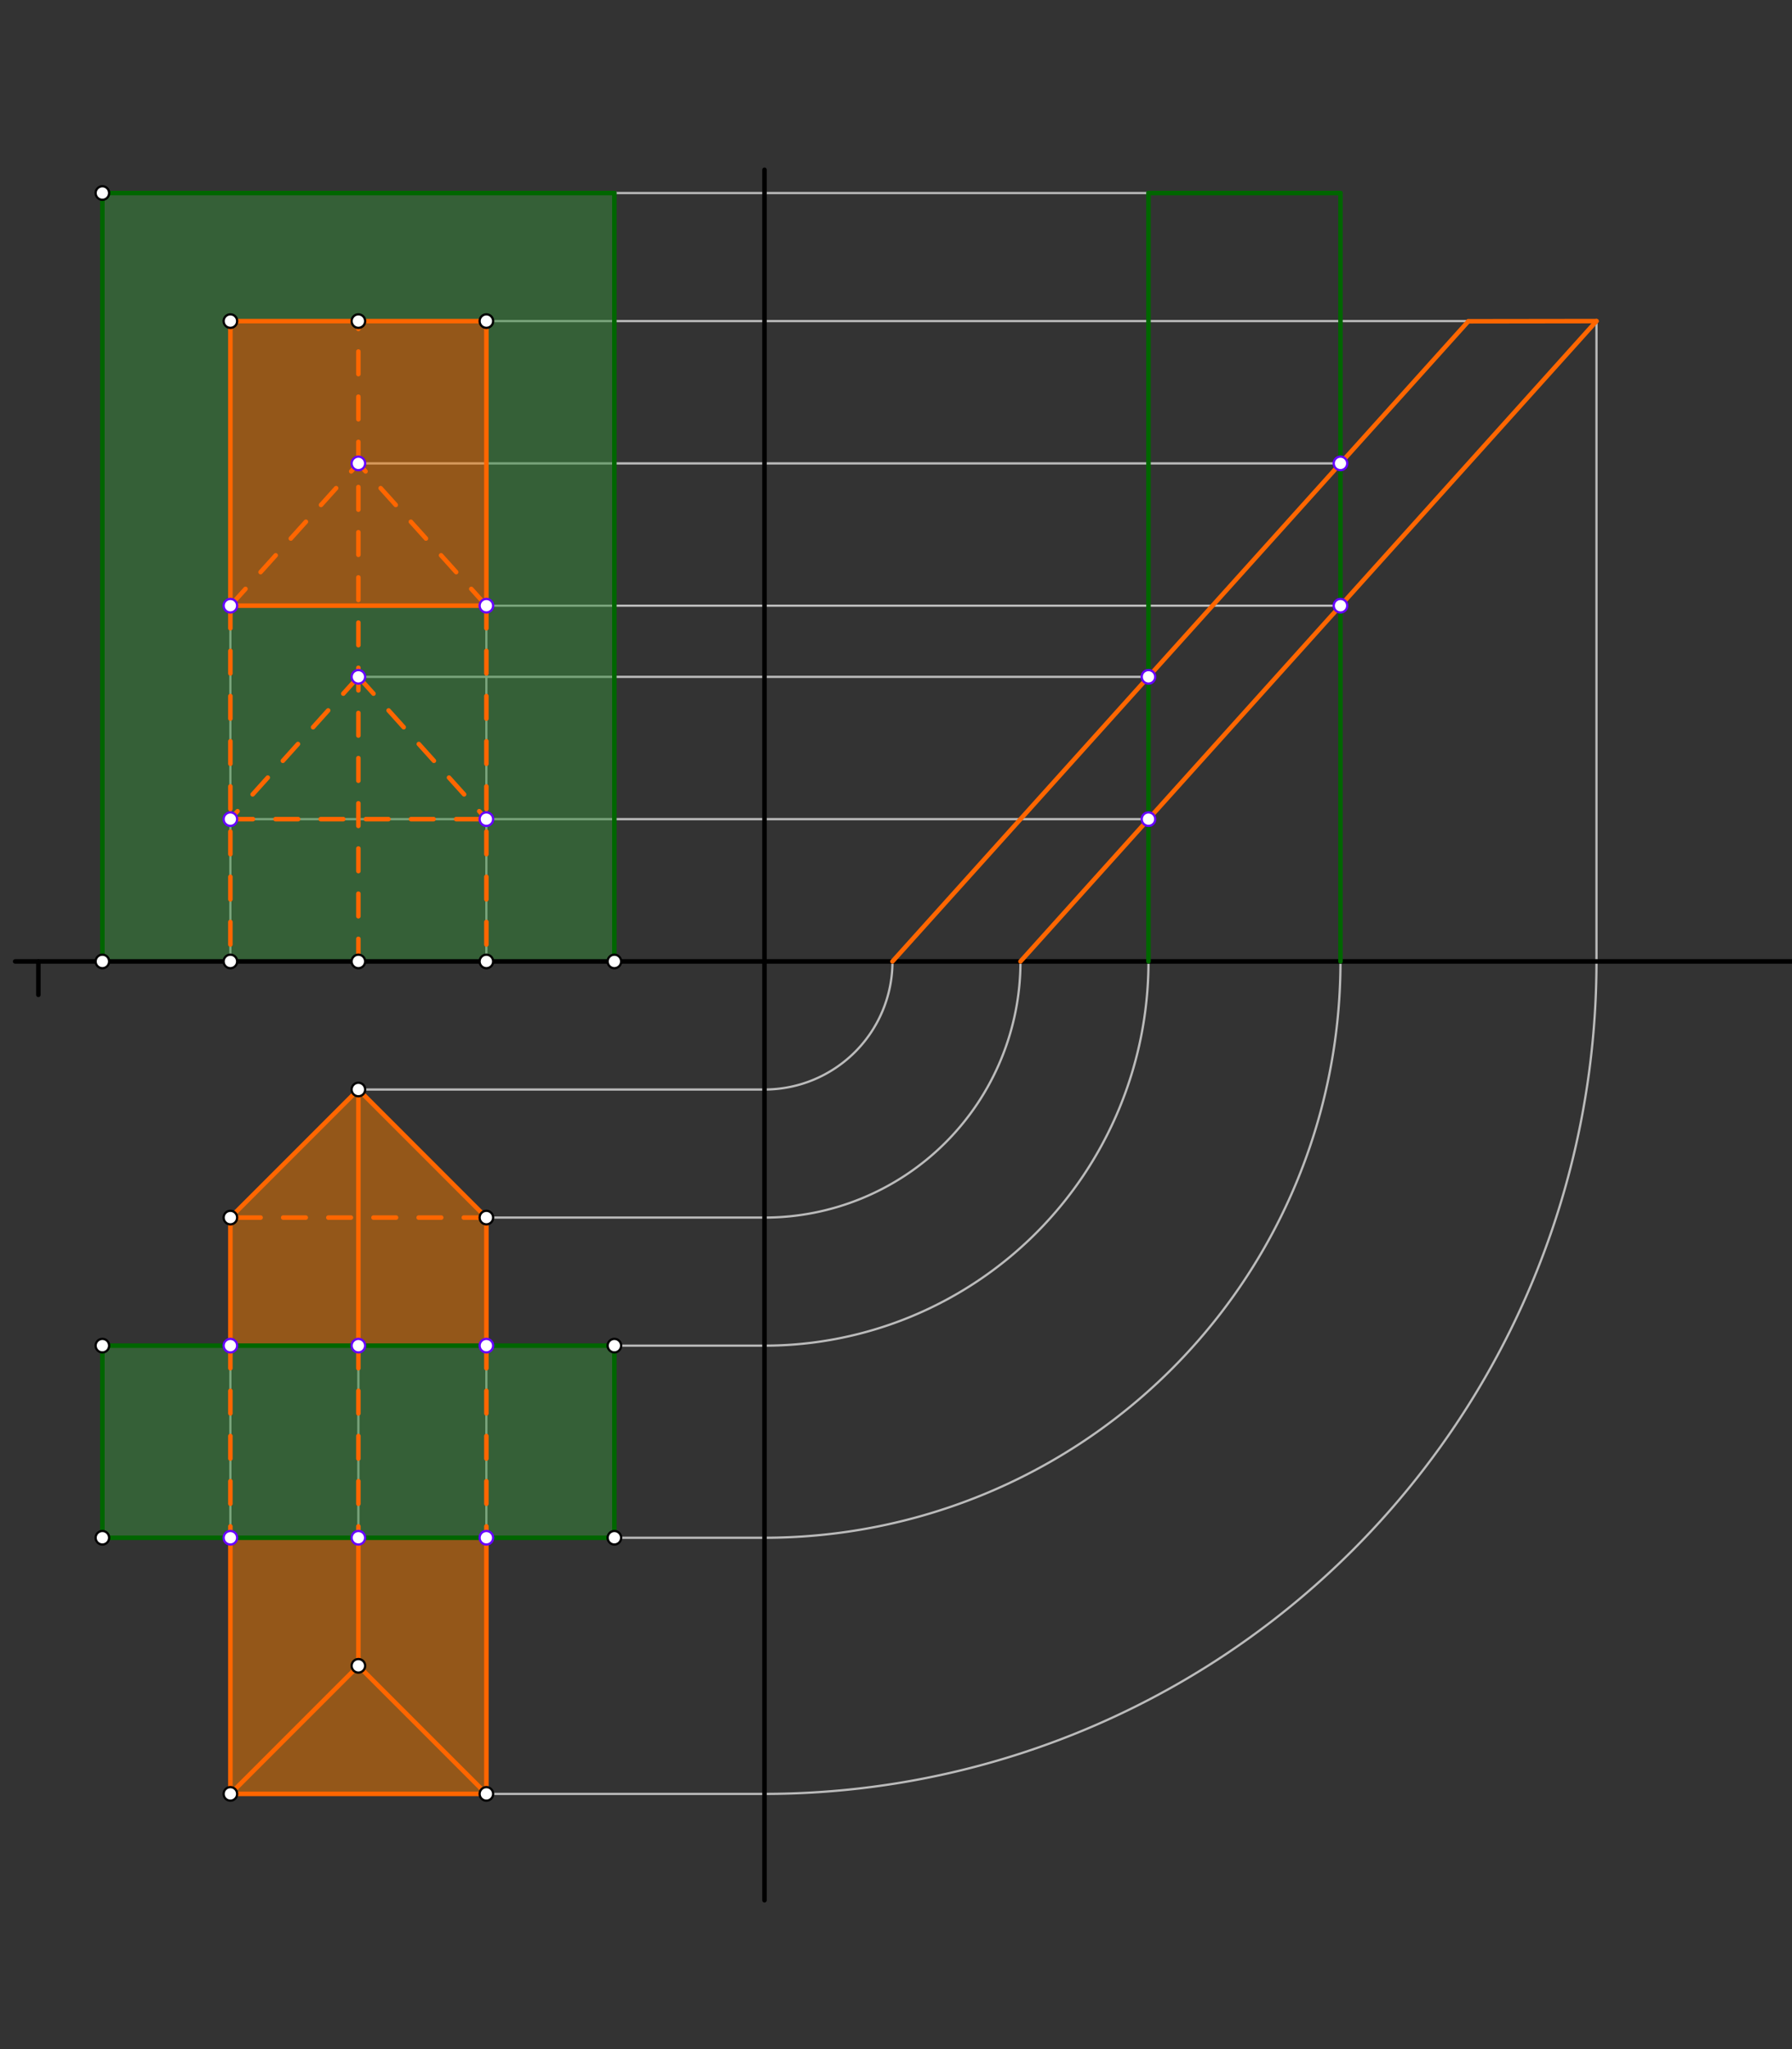 <svg xmlns="http://www.w3.org/2000/svg" class="svg--1it" height="100%" preserveAspectRatio="xMidYMid meet" viewBox="0 0 793.701 907.087" width="100%"><rect x="0" y="0" width="793.701" height="907.087" fill="#333333" stroke="none"/><defs><marker id="marker-arrow" markerHeight="16" markerUnits="userSpaceOnUse" markerWidth="24" orient="auto-start-reverse" refX="24" refY="4" viewBox="0 0 24 8"><path d="M 0 0 L 24 4 L 0 8 z" stroke="inherit"></path></marker></defs><g class="aux-layer--1FB"><g class="element--2qn"><line stroke="#bbbbbb" stroke-dasharray="none" stroke-linecap="round" stroke-width="1" x1="102.039" x2="102.039" y1="538.993" y2="794.111"></line></g><g class="element--2qn"><line stroke="#bbbbbb" stroke-dasharray="none" stroke-linecap="round" stroke-width="1" x1="158.732" x2="158.732" y1="482.3" y2="737.419"></line></g><g class="element--2qn"><line stroke="#bbbbbb" stroke-dasharray="none" stroke-linecap="round" stroke-width="1" x1="215.425" x2="215.425" y1="538.993" y2="794.111"></line></g><g class="element--2qn"><line stroke="#bbbbbb" stroke-dasharray="none" stroke-linecap="round" stroke-width="1" x1="102.039" x2="102.039" y1="425.607" y2="142.143"></line></g><g class="element--2qn"><line stroke="#bbbbbb" stroke-dasharray="none" stroke-linecap="round" stroke-width="1" x1="215.425" x2="215.425" y1="425.607" y2="142.143"></line></g><g class="element--2qn"><line stroke="#bbbbbb" stroke-dasharray="none" stroke-linecap="round" stroke-width="1" x1="272.118" x2="338.6" y1="595.686" y2="595.686"></line></g><g class="element--2qn"><line stroke="#bbbbbb" stroke-dasharray="none" stroke-linecap="round" stroke-width="1" x1="272.118" x2="338.6" y1="680.726" y2="680.726"></line></g><g class="element--2qn"><path d="M 338.6 680.726 A 255.118 255.118 0 0 0 593.718 425.607" fill="none" stroke="#bbbbbb" stroke-dasharray="none" stroke-linecap="round" stroke-width="1"></path></g><g class="element--2qn"><path d="M 338.6 595.686 A 170.079 170.079 0 0 0 508.679 425.607" fill="none" stroke="#bbbbbb" stroke-dasharray="none" stroke-linecap="round" stroke-width="1"></path></g><g class="element--2qn"><line stroke="#bbbbbb" stroke-dasharray="none" stroke-linecap="round" stroke-width="1" x1="272.118" x2="508.679" y1="85.45" y2="85.45"></line></g><g class="element--2qn"><line stroke="#bbbbbb" stroke-dasharray="none" stroke-linecap="round" stroke-width="1" x1="158.732" x2="338.6" y1="482.3" y2="482.3"></line></g><g class="element--2qn"><line stroke="#bbbbbb" stroke-dasharray="none" stroke-linecap="round" stroke-width="1" x1="215.425" x2="338.6" y1="538.993" y2="538.993"></line></g><g class="element--2qn"><path d="M 338.6 482.3 A 56.693 56.693 0 0 0 395.293 425.607" fill="none" stroke="#bbbbbb" stroke-dasharray="none" stroke-linecap="round" stroke-width="1"></path></g><g class="element--2qn"><path d="M 338.6 538.993 A 113.386 113.386 0 0 0 451.986 425.607" fill="none" stroke="#bbbbbb" stroke-dasharray="none" stroke-linecap="round" stroke-width="1"></path></g><g class="element--2qn"><line stroke="#bbbbbb" stroke-dasharray="none" stroke-linecap="round" stroke-width="1" x1="215.425" x2="338.6" y1="794.111" y2="794.111"></line></g><g class="element--2qn"><path d="M 338.6 794.111 A 368.504 368.504 0 0 0 707.104 425.607" fill="none" stroke="#bbbbbb" stroke-dasharray="none" stroke-linecap="round" stroke-width="1"></path></g><g class="element--2qn"><line stroke="#bbbbbb" stroke-dasharray="none" stroke-linecap="round" stroke-width="1" x1="215.425" x2="707.104" y1="142.143" y2="142.143"></line></g><g class="element--2qn"><line stroke="#bbbbbb" stroke-dasharray="none" stroke-linecap="round" stroke-width="1" x1="707.104" x2="707.104" y1="142.143" y2="425.607"></line></g><g class="element--2qn"><line stroke="#bbbbbb" stroke-dasharray="none" stroke-linecap="round" stroke-width="1" x1="508.679" x2="102.039" y1="362.615" y2="362.615"></line></g><g class="element--2qn"><line stroke="#bbbbbb" stroke-dasharray="none" stroke-linecap="round" stroke-width="1" x1="508.679" x2="158.732" y1="299.623" y2="299.623"></line></g><g class="element--2qn"><line stroke="#bbbbbb" stroke-dasharray="none" stroke-linecap="round" stroke-width="1" x1="593.718" x2="102.039" y1="268.127" y2="268.127"></line></g><g class="element--2qn"><line stroke="#bbbbbb" stroke-dasharray="none" stroke-linecap="round" stroke-width="1" x1="593.718" x2="158.732" y1="205.135" y2="205.135"></line></g></g><g class="main-layer--3Vd"><g class="element--2qn"><g fill="#388E3C" opacity="0.5"><path d="M 45.346 85.45 L 272.118 85.45 L 272.118 425.607 L 45.346 425.607 L 102.039 268.127 L 215.425 268.127 L 215.425 142.143 L 102.039 142.143 L 102.039 268.127 L 45.346 425.607 L 45.346 85.45 Z" stroke="none"></path></g></g><g class="element--2qn"><g fill="#388E3C" opacity="0.5"><path d="M 45.346 595.686 L 45.346 595.686 L 41.25 598.9 Z" stroke="none"></path></g></g><g class="element--2qn"><g fill="#388E3C" opacity="0.5"><path d="M 45.346 680.726 L 45.346 680.726 L 272.118 680.726 L 272.118 595.686 L 45.346 595.686 L 45.346 680.726 Z" stroke="none"></path></g></g><g class="element--2qn"><g fill="#F57C00" opacity="0.5"><path d="M 102.039 142.143 L 215.425 142.143 L 215.425 268.127 L 102.039 268.127 L 102.039 142.143 Z" stroke="none"></path></g></g><g class="element--2qn"><g fill="#F57C00" opacity="0.5"><path d="M 102.039 538.993 L 158.732 482.3 L 215.425 538.993 L 215.425 595.686 L 102.039 595.686 L 102.039 680.726 L 215.425 680.726 L 215.425 794.111 L 102.039 794.111 L 102.039 538.993 Z" stroke="none"></path></g></g><g class="element--2qn"><line stroke="#000000" stroke-dasharray="none" stroke-linecap="round" stroke-width="2" x1="6.7" x2="894.55" y1="425.607" y2="425.607"></line></g><g class="element--2qn"><line stroke="#000000" stroke-dasharray="none" stroke-linecap="round" stroke-width="2" x1="17" x2="17" y1="425.607" y2="440.4"></line></g><g class="element--2qn"><line stroke="#006600" stroke-dasharray="none" stroke-linecap="round" stroke-width="2" x1="45.346" x2="45.346" y1="595.686" y2="680.726"></line></g><g class="element--2qn"><line stroke="#006600" stroke-dasharray="none" stroke-linecap="round" stroke-width="2" x1="45.346" x2="272.118" y1="680.726" y2="680.726"></line></g><g class="element--2qn"><line stroke="#006600" stroke-dasharray="none" stroke-linecap="round" stroke-width="2" x1="272.118" x2="272.118" y1="680.726" y2="595.686"></line></g><g class="element--2qn"><line stroke="#006600" stroke-dasharray="none" stroke-linecap="round" stroke-width="2" x1="272.118" x2="45.346" y1="595.686" y2="595.686"></line></g><g class="element--2qn"><line stroke="#006600" stroke-dasharray="none" stroke-linecap="round" stroke-width="2" x1="45.346" x2="45.346" y1="425.607" y2="85.45"></line></g><g class="element--2qn"><line stroke="#006600" stroke-dasharray="none" stroke-linecap="round" stroke-width="2" x1="272.118" x2="272.118" y1="425.607" y2="85.45"></line></g><g class="element--2qn"><line stroke="#006600" stroke-dasharray="none" stroke-linecap="round" stroke-width="2" x1="45.346" x2="272.118" y1="85.45" y2="85.45"></line></g><g class="element--2qn"><line stroke="#ff6600" stroke-dasharray="none" stroke-linecap="round" stroke-width="2" x1="102.039" x2="158.732" y1="538.993" y2="482.3"></line></g><g class="element--2qn"><line stroke="#ff6600" stroke-dasharray="none" stroke-linecap="round" stroke-width="2" x1="158.732" x2="215.425" y1="482.3" y2="538.993"></line></g><g class="element--2qn"><line stroke="#ff6600" stroke-dasharray="10" stroke-linecap="round" stroke-width="2" x1="215.425" x2="102.039" y1="538.993" y2="538.993"></line></g><g class="element--2qn"><line stroke="#ff6600" stroke-dasharray="none" stroke-linecap="round" stroke-width="2" x1="215.425" x2="158.732" y1="794.111" y2="737.419"></line></g><g class="element--2qn"><line stroke="#ff6600" stroke-dasharray="none" stroke-linecap="round" stroke-width="2" x1="102.039" x2="158.732" y1="794.111" y2="737.419"></line></g><g class="element--2qn"><line stroke="#ff6600" stroke-dasharray="none" stroke-linecap="round" stroke-width="2" x1="102.039" x2="215.425" y1="794.111" y2="794.111"></line></g><g class="element--2qn"><line stroke="#ff6600" stroke-dasharray="10" stroke-linecap="round" stroke-width="2" x1="158.732" x2="158.732" y1="425.607" y2="142.143"></line></g><g class="element--2qn"><line stroke="#ff6600" stroke-dasharray="none" stroke-linecap="round" stroke-width="2" x1="102.039" x2="215.425" y1="142.143" y2="142.143"></line></g><g class="element--2qn"><line stroke="#000000" stroke-dasharray="none" stroke-linecap="round" stroke-width="2" x1="338.6" x2="338.6" y1="425.607" y2="841.2"></line></g><g class="element--2qn"><line stroke="#000000" stroke-dasharray="none" stroke-linecap="round" stroke-width="2" x1="338.6" x2="338.6" y1="425.607" y2="75.15"></line></g><g class="element--2qn"><line stroke="#006600" stroke-dasharray="none" stroke-linecap="round" stroke-width="2" x1="508.679" x2="508.679" y1="425.607" y2="85.45"></line></g><g class="element--2qn"><line stroke="#006600" stroke-dasharray="none" stroke-linecap="round" stroke-width="2" x1="508.679" x2="593.718" y1="85.45" y2="85.45"></line></g><g class="element--2qn"><line stroke="#006600" stroke-dasharray="none" stroke-linecap="round" stroke-width="2" x1="593.718" x2="593.718" y1="85.45" y2="425.607"></line></g><g class="element--2qn"><line stroke="#ff6600" stroke-dasharray="none" stroke-linecap="round" stroke-width="2" x1="451.986" x2="707.104" y1="425.607" y2="142.143"></line></g><g class="element--2qn"><line stroke="#ff6600" stroke-dasharray="none" stroke-linecap="round" stroke-width="2" x1="395.293" x2="650.342" y1="425.607" y2="142.219"></line></g><g class="element--2qn"><line stroke="#ff6600" stroke-dasharray="none" stroke-linecap="round" stroke-width="2" x1="650.342" x2="707.104" y1="142.219" y2="142.143"></line></g><g class="element--2qn"><line stroke="#ff6600" stroke-dasharray="none" stroke-linecap="round" stroke-width="2" x1="102.039" x2="102.039" y1="538.993" y2="595.686"></line></g><g class="element--2qn"><line stroke="#ff6600" stroke-dasharray="none" stroke-linecap="round" stroke-width="2" x1="158.732" x2="158.732" y1="482.3" y2="595.686"></line></g><g class="element--2qn"><line stroke="#ff6600" stroke-dasharray="none" stroke-linecap="round" stroke-width="2" x1="215.425" x2="215.425" y1="538.993" y2="595.686"></line></g><g class="element--2qn"><line stroke="#ff6600" stroke-dasharray="none" stroke-linecap="round" stroke-width="2" x1="102.039" x2="102.039" y1="680.726" y2="794.111"></line></g><g class="element--2qn"><line stroke="#ff6600" stroke-dasharray="none" stroke-linecap="round" stroke-width="2" x1="158.732" x2="158.732" y1="680.726" y2="737.419"></line></g><g class="element--2qn"><line stroke="#ff6600" stroke-dasharray="none" stroke-linecap="round" stroke-width="2" x1="215.425" x2="215.425" y1="680.726" y2="794.111"></line></g><g class="element--2qn"><line stroke="#ff6600" stroke-dasharray="10" stroke-linecap="round" stroke-width="2" x1="102.039" x2="102.039" y1="595.686" y2="680.726"></line></g><g class="element--2qn"><line stroke="#ff6600" stroke-dasharray="10" stroke-linecap="round" stroke-width="2" x1="158.732" x2="158.732" y1="595.686" y2="680.726"></line></g><g class="element--2qn"><line stroke="#ff6600" stroke-dasharray="10" stroke-linecap="round" stroke-width="2" x1="215.425" x2="215.425" y1="595.686" y2="680.726"></line></g><g class="element--2qn"><line stroke="#ff6600" stroke-dasharray="none" stroke-linecap="round" stroke-width="2" x1="102.039" x2="102.039" y1="142.143" y2="268.127"></line></g><g class="element--2qn"><line stroke="#ff6600" stroke-dasharray="none" stroke-linecap="round" stroke-width="2" x1="215.425" x2="215.425" y1="142.143" y2="268.127"></line></g><g class="element--2qn"><line stroke="#ff6600" stroke-dasharray="none" stroke-linecap="round" stroke-width="2" x1="102.039" x2="215.425" y1="268.127" y2="268.127"></line></g><g class="element--2qn"><line stroke="#ff6600" stroke-dasharray="10" stroke-linecap="round" stroke-width="2" x1="102.039" x2="158.732" y1="268.127" y2="205.135"></line></g><g class="element--2qn"><line stroke="#ff6600" stroke-dasharray="10" stroke-linecap="round" stroke-width="2" x1="215.425" x2="158.732" y1="268.127" y2="205.135"></line></g><g class="element--2qn"><line stroke="#ff6600" stroke-dasharray="10" stroke-linecap="round" stroke-width="2" x1="102.039" x2="102.039" y1="268.127" y2="425.607"></line></g><g class="element--2qn"><line stroke="#ff6600" stroke-dasharray="10" stroke-linecap="round" stroke-width="2" x1="215.425" x2="215.425" y1="268.127" y2="425.607"></line></g><g class="element--2qn"><line stroke="#ff6600" stroke-dasharray="10" stroke-linecap="round" stroke-width="2" x1="102.039" x2="215.425" y1="362.615" y2="362.615"></line></g><g class="element--2qn"><line stroke="#ff6600" stroke-dasharray="10" stroke-linecap="round" stroke-width="2" x1="158.732" x2="102.039" y1="299.623" y2="362.615"></line></g><g class="element--2qn"><line stroke="#ff6600" stroke-dasharray="10" stroke-linecap="round" stroke-width="2" x1="158.732" x2="215.425" y1="299.623" y2="362.615"></line></g><g class="element--2qn"><circle cx="45.346" cy="595.686" r="3" stroke="#000000" stroke-width="1" fill="#ffffff"></circle>}</g><g class="element--2qn"><circle cx="45.346" cy="680.726" r="3" stroke="#000000" stroke-width="1" fill="#ffffff"></circle>}</g><g class="element--2qn"><circle cx="272.118" cy="680.726" r="3" stroke="#000000" stroke-width="1" fill="#ffffff"></circle>}</g><g class="element--2qn"><circle cx="272.118" cy="595.686" r="3" stroke="#000000" stroke-width="1" fill="#ffffff"></circle>}</g><g class="element--2qn"><circle cx="45.346" cy="425.607" r="3" stroke="#000000" stroke-width="1" fill="#ffffff"></circle>}</g><g class="element--2qn"><circle cx="272.118" cy="425.607" r="3" stroke="#000000" stroke-width="1" fill="#ffffff"></circle>}</g><g class="element--2qn"><circle cx="45.346" cy="85.45" r="3" stroke="#000000" stroke-width="1" fill="#ffffff"></circle>}</g><g class="element--2qn"><circle cx="102.039" cy="425.607" r="3" stroke="#000000" stroke-width="1" fill="#ffffff"></circle>}</g><g class="element--2qn"><circle cx="102.039" cy="538.993" r="3" stroke="#000000" stroke-width="1" fill="#ffffff"></circle>}</g><g class="element--2qn"><circle cx="158.732" cy="425.607" r="3" stroke="#000000" stroke-width="1" fill="#ffffff"></circle>}</g><g class="element--2qn"><circle cx="158.732" cy="482.3" r="3" stroke="#000000" stroke-width="1" fill="#ffffff"></circle>}</g><g class="element--2qn"><circle cx="215.425" cy="538.993" r="3" stroke="#000000" stroke-width="1" fill="#ffffff"></circle>}</g><g class="element--2qn"><circle cx="215.425" cy="425.607" r="3" stroke="#000000" stroke-width="1" fill="#ffffff"></circle>}</g><g class="element--2qn"><circle cx="102.039" cy="142.143" r="3" stroke="#000000" stroke-width="1" fill="#ffffff"></circle>}</g><g class="element--2qn"><circle cx="102.039" cy="794.111" r="3" stroke="#000000" stroke-width="1" fill="#ffffff"></circle>}</g><g class="element--2qn"><circle cx="158.732" cy="142.143" r="3" stroke="#000000" stroke-width="1" fill="#ffffff"></circle>}</g><g class="element--2qn"><circle cx="215.425" cy="142.143" r="3" stroke="#000000" stroke-width="1" fill="#ffffff"></circle>}</g><g class="element--2qn"><circle cx="158.732" cy="737.419" r="3" stroke="#000000" stroke-width="1" fill="#ffffff"></circle>}</g><g class="element--2qn"><circle cx="215.425" cy="794.111" r="3" stroke="#000000" stroke-width="1" fill="#ffffff"></circle>}</g><g class="element--2qn"><circle cx="102.039" cy="680.726" r="3" stroke="#6600ff" stroke-width="1" fill="#ffffff"></circle>}</g><g class="element--2qn"><circle cx="158.732" cy="680.726" r="3" stroke="#6600ff" stroke-width="1" fill="#ffffff"></circle>}</g><g class="element--2qn"><circle cx="215.425" cy="680.726" r="3" stroke="#6600ff" stroke-width="1" fill="#ffffff"></circle>}</g><g class="element--2qn"><circle cx="102.039" cy="595.686" r="3" stroke="#6600ff" stroke-width="1" fill="#ffffff"></circle>}</g><g class="element--2qn"><circle cx="158.732" cy="595.686" r="3" stroke="#6600ff" stroke-width="1" fill="#ffffff"></circle>}</g><g class="element--2qn"><circle cx="215.425" cy="595.686" r="3" stroke="#6600ff" stroke-width="1" fill="#ffffff"></circle>}</g><g class="element--2qn"><circle cx="508.679" cy="362.615" r="3" stroke="#6600ff" stroke-width="1" fill="#ffffff"></circle>}</g><g class="element--2qn"><circle cx="102.039" cy="362.615" r="3" stroke="#6600ff" stroke-width="1" fill="#ffffff"></circle>}</g><g class="element--2qn"><circle cx="215.425" cy="362.615" r="3" stroke="#6600ff" stroke-width="1" fill="#ffffff"></circle>}</g><g class="element--2qn"><circle cx="508.679" cy="299.623" r="3" stroke="#6600ff" stroke-width="1" fill="#ffffff"></circle>}</g><g class="element--2qn"><circle cx="158.732" cy="299.623" r="3" stroke="#6600ff" stroke-width="1" fill="#ffffff"></circle>}</g><g class="element--2qn"><circle cx="593.718" cy="268.127" r="3" stroke="#6600ff" stroke-width="1" fill="#ffffff"></circle>}</g><g class="element--2qn"><circle cx="102.039" cy="268.127" r="3" stroke="#6600ff" stroke-width="1" fill="#ffffff"></circle>}</g><g class="element--2qn"><circle cx="215.425" cy="268.127" r="3" stroke="#6600ff" stroke-width="1" fill="#ffffff"></circle>}</g><g class="element--2qn"><circle cx="593.718" cy="205.135" r="3" stroke="#6600ff" stroke-width="1" fill="#ffffff"></circle>}</g><g class="element--2qn"><circle cx="158.732" cy="205.135" r="3" stroke="#6600ff" stroke-width="1" fill="#ffffff"></circle>}</g></g><g class="snaps-layer--2PT"></g><g class="temp-layer--rAP"></g></svg>